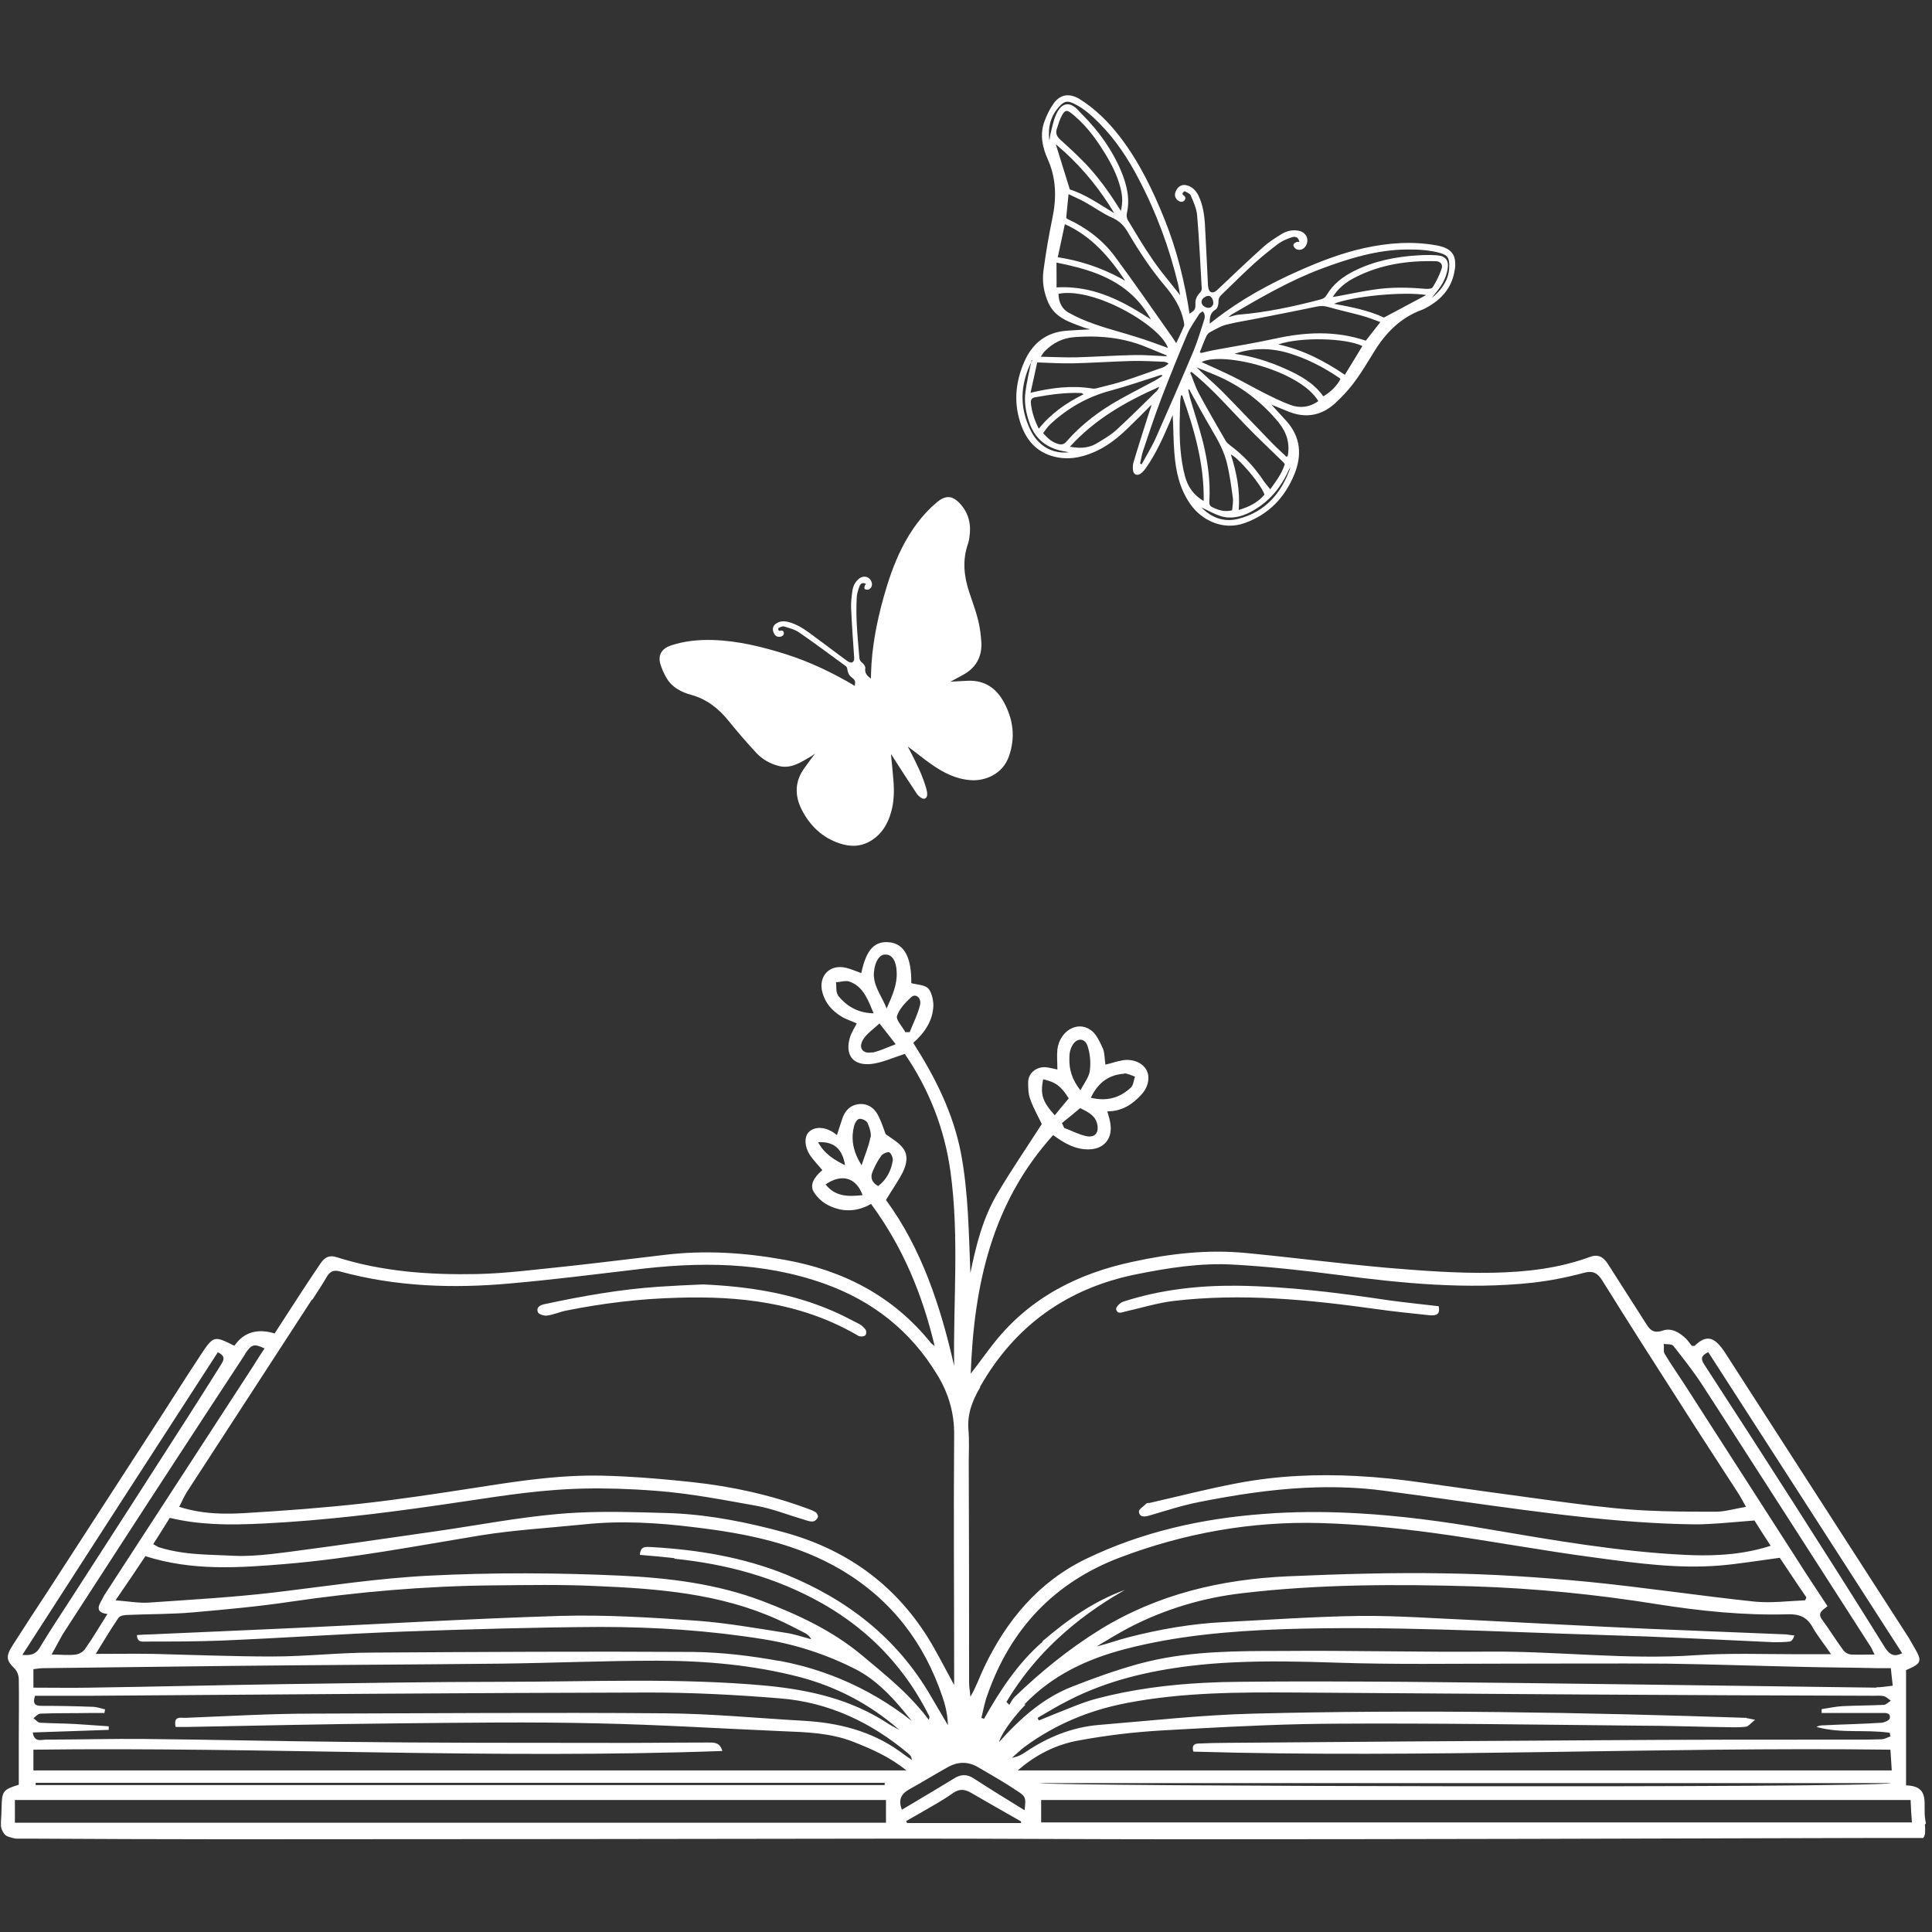 <svg xmlns="http://www.w3.org/2000/svg" xmlns:xlink="http://www.w3.org/1999/xlink" width="512" zoomAndPan="magnify" viewBox="0 0 384 384" height="512" preserveAspectRatio="xMidYMid meet"><rect x="0" y="0" width="384" height="384" fill="#333333" stroke="none"/><defs><clipPath id="a0271db233"><path d="M 0 187 L 383 187 L 383 365.73 L 0 365.73 Z M 0 187 "></path></clipPath><clipPath id="f34872824e"><path d="M 201 18.48 L 290 18.48 L 290 105 L 201 105 Z M 201 18.48 "></path></clipPath></defs><g id="12ebcda215"><path style=" stroke:none;fill-rule:nonzero;fill:#ffffff;fill-opacity:1;" d="M 132.516 134.82 C 131.969 133.902 131.504 132.883 131.219 131.852 C 130.77 130.137 131.586 128.895 133.266 128.32 C 135.996 127.398 138.82 127.121 141.688 127.207 C 146.68 127.359 151.48 128.547 156.199 130.031 C 161.027 131.566 165.555 133.734 169.906 136.328 C 170.027 135.328 169.969 135.168 169.254 134.613 C 168.742 134.227 168.512 133.691 168.422 133.07 C 168.402 132.832 168.297 132.527 168.117 132.406 C 165.027 130.156 161.969 127.855 158.82 125.695 C 157.941 125.09 156.824 124.812 155.805 124.508 C 155.508 124.418 155.094 124.668 154.727 124.812 C 154.664 124.844 154.715 125.148 154.727 125.277 C 154.836 125.328 154.91 125.398 154.93 125.391 C 155.336 125.281 155.742 125.258 155.801 125.832 C 155.844 126.219 155.438 126.547 154.93 126.574 C 154.309 126.605 153.973 126.23 153.762 125.742 C 153.488 125.09 153.598 124.477 154.074 124.082 C 154.816 123.461 155.664 123.391 156.574 123.594 C 158.098 123.961 159.434 124.754 160.703 125.668 C 163.199 127.496 165.672 129.367 168.148 131.199 C 168.426 131.406 168.77 131.641 169.098 131.684 C 169.59 131.723 169.828 131.289 169.77 130.633 C 169.539 127.395 169.312 124.148 169.168 120.914 C 169.113 119.785 169.254 118.609 169.414 117.473 C 169.539 116.527 169.938 115.676 170.719 115.035 C 171.691 114.234 172.988 114.641 173.285 115.859 C 173.434 116.441 173.074 117.105 172.492 117.203 C 172.285 117.23 171.957 117.184 171.859 117.047 C 171.758 116.914 171.816 116.602 171.875 116.41 C 171.895 116.289 172.043 116.211 172.137 116.074 C 171.539 115.73 171.066 115.879 170.809 116.57 C 170.551 117.262 170.316 118.023 170.281 118.758 C 170.207 120.371 170.195 121.98 170.266 123.594 C 170.383 125.961 170.609 128.32 170.797 130.672 C 170.82 131.129 170.984 131.426 171.355 131.715 C 171.68 131.953 172.043 132.477 171.977 132.812 C 171.84 133.793 172.352 134.324 173.094 134.883 C 173.113 134.516 173.117 134.207 173.125 133.871 C 173.262 128.746 174.23 123.734 175.598 118.805 C 176.547 115.398 177.676 112.059 179.262 108.91 C 181.004 105.492 183.191 102.383 186.168 99.863 C 187.934 98.387 189.285 98.434 190.824 100.117 C 192.566 102.02 193.07 104.285 192.676 106.781 C 192.625 107.195 192.547 107.621 192.414 108.027 C 191.25 111.301 191.582 114.52 192.656 117.746 C 193.516 120.312 194.512 122.871 194.852 125.613 C 194.941 126.336 195.027 127.062 195.059 127.785 C 195.168 130.652 193.902 132.77 191.438 134.125 L 188.914 135.484 C 189.934 135.434 191.195 135.363 192.434 135.305 C 195.711 135.195 197.996 136.773 199.52 139.543 C 201.402 142.996 201.855 146.59 200.531 150.332 C 199.277 153.902 195.77 155.27 192.93 155.062 C 189.949 154.852 187.449 153.547 185.094 151.887 C 183.508 150.785 182.035 149.539 180.41 148.371 L 180.895 149.27 C 182.152 151.707 183.379 154.133 184.113 156.773 C 184.223 157.18 184.316 157.605 184.281 158.004 C 184.219 158.703 183.695 158.961 183.109 158.586 C 182.766 158.359 182.418 158.078 182.203 157.723 C 180.656 155.41 179.141 153.055 177.637 150.719 C 177.461 150.457 177.324 150.145 177.086 149.914 C 177.25 151.59 177.43 153.262 177.559 154.926 C 177.746 157.113 177.727 159.277 177.113 161.426 C 176.469 163.703 175.34 165.664 173.293 166.988 C 171.246 168.312 169.078 168.375 166.848 167.621 C 163.375 166.453 160.934 164.07 159.316 160.863 C 157.941 158.102 157.973 155.352 159.805 152.766 C 160.496 151.793 161.215 150.824 161.938 149.855 L 161.891 149.77 L 161.902 149.848 C 161.641 150.023 161.395 150.234 161.098 150.398 C 159.102 151.551 157.172 152.895 154.656 152.211 C 152.965 151.738 151.5 150.906 150.32 149.637 C 148.422 147.598 146.598 145.492 144.848 143.32 C 142.848 140.836 140.484 138.961 137.375 138.105 C 135.402 137.57 133.605 136.633 132.516 134.82 Z M 132.516 134.82 "></path><g clip-rule="nonzero" clip-path="url(#a0271db233)"><path style=" stroke:none;fill-rule:nonzero;fill:#ffffff;fill-opacity:1;" d="M 382.781 362.473 C 382.781 362.152 382.652 361.828 382.652 361.57 C 382.137 358.73 383.812 354.988 378.844 354.859 L 378.844 331.949 C 382.008 330.598 382.137 330.207 380.328 327.176 C 380.008 326.594 379.684 326.078 379.359 325.496 C 375.426 319.367 371.488 313.301 367.551 307.172 C 359.355 294.395 351.098 281.684 342.902 268.906 C 340.773 265.613 339.16 265.227 336.836 267.484 C 336.773 267.551 336.512 267.484 336.254 267.484 C 335.867 267.035 335.547 266.52 335.094 266.066 C 333.805 264.84 332.254 263.871 330.512 264.453 C 328.449 265.164 327.801 264.129 326.965 262.773 C 324.512 258.902 321.996 255.031 319.543 251.16 C 318.703 249.871 317.672 249.223 316.059 249.805 C 309.797 252.129 303.215 252.836 296.633 252.969 C 289.73 253.098 282.762 252.578 275.855 252 C 266.371 251.16 256.949 249.934 247.527 249.031 C 239.977 248.32 232.559 249.16 225.199 250.773 C 214.23 253.098 204.68 257.938 197.582 266.906 C 196.098 268.777 194.68 270.777 192.938 273.035 C 193.582 255.289 197.195 239.027 209.324 225.605 C 211.52 227.219 213.715 228.512 216.488 228.445 C 219.262 228.383 221.008 226.512 220.746 223.734 C 220.684 222.832 220.359 221.93 220.102 220.895 C 223.008 220.895 225.137 219.477 226.879 217.539 C 228.297 215.992 228.621 213.992 227.848 212.637 C 227.008 211.152 225.008 210.379 223.008 210.766 C 221.91 210.957 220.875 211.344 219.715 211.602 C 219.523 210.441 219.586 209.281 219.199 208.379 C 218.555 207.023 217.91 205.473 216.746 204.699 C 214.102 202.828 210.617 204.957 210.164 208.57 C 210.035 209.859 210.164 211.152 210.164 212.57 C 209.195 212.379 208.551 212.184 207.844 212.121 C 206.035 211.992 204.422 213.215 204.355 215.023 C 204.355 216.184 204.355 217.477 204.809 218.574 C 205.453 220.379 206.422 222.059 207.066 223.414 C 204.035 228.121 200.938 232.641 198.164 237.352 C 195.324 242.191 193.969 247.609 192.871 253.031 C 192.547 245.031 192.484 237.094 191 229.219 C 189.449 221.152 185.836 214.055 181.516 207.281 C 183.836 205.215 185.387 202.891 185.516 199.922 C 185.516 198.762 185.191 197.215 184.48 196.438 C 183.773 195.73 182.289 195.73 181.125 195.406 C 181.191 190.375 179.773 187.535 176.676 187.277 C 173.77 187.02 172.156 188.824 171.188 193.406 C 170.223 193.082 169.254 192.633 168.223 192.375 C 164.93 191.535 162.605 193.988 163.445 197.215 C 164.027 199.406 165.383 200.891 167.254 202.055 C 168.223 202.633 169.316 202.957 170.285 203.41 C 169.836 204.312 169.316 205.086 168.996 205.988 C 167.832 209.602 169.445 211.863 173.191 211.473 C 175.383 211.215 177.578 210.184 179.836 209.473 C 184.613 216.441 187.773 224.379 188.934 233.027 C 190.676 245.805 189.449 258.645 189.645 271.488 C 186.934 259.551 183.129 248.062 176.094 238.512 C 177.32 236.449 178.48 234.836 179.383 233.09 C 180.16 231.543 180.609 229.734 179.512 228.254 C 178.676 227.09 177.254 226.316 176.027 225.414 C 175.578 224.188 175.125 222.766 174.414 221.477 C 173.641 220.059 172.223 219.219 170.543 219.477 C 168.996 219.668 167.961 220.766 167.445 222.25 C 167.059 223.348 166.738 224.445 166.348 225.605 C 165.961 225.348 165.77 225.156 165.574 225.027 C 163.641 223.863 161.77 223.93 160.672 225.09 C 159.832 226.059 159.898 227.93 160.992 229.605 C 161.703 230.641 162.605 231.543 163.445 232.574 C 161.77 233.996 160.93 235.48 161.703 236.836 C 162.348 237.93 163.445 238.965 164.605 239.543 C 167.383 240.965 170.352 240.898 173.125 239.285 C 179.449 247.867 183.32 257.227 185.773 267.551 C 185.387 267.227 185.191 267.098 185.062 266.969 C 177.512 257.547 167.512 252.449 155.895 250.387 C 148.023 248.965 140.086 248.449 132.086 249.418 C 125.438 250.191 118.855 251.031 112.211 251.742 C 106.465 252.32 100.66 253.098 94.852 253.227 C 85.43 253.418 76.008 252.773 66.91 249.871 C 65.488 249.418 64.586 249.871 63.812 250.965 C 63.168 251.934 62.523 252.836 61.941 253.742 C 59.488 257.418 57.102 261.16 54.586 265.035 C 51.422 264.066 48.582 264.582 46.582 267.484 C 42.582 265.484 42.453 265.422 39.938 269.227 C 36.516 274.391 33.227 279.684 29.805 284.91 C 22.965 295.492 16.125 306.012 9.285 316.594 C 7.027 320.012 4.77 323.496 2.574 326.918 C 1.09 329.242 1.219 330.016 2.961 331.691 C 3.414 332.207 3.734 333.047 3.734 333.758 C 3.801 337.566 3.734 341.371 3.734 345.113 L 3.734 354.73 C 0.574 355.699 0.379 356.02 0.316 359.246 C 0.316 360.148 0.25 360.988 0.188 362.023 L 0.188 362.859 C 0.188 363.312 0.379 363.699 0.574 364.086 C 0.766 364.41 0.961 364.73 1.348 364.926 C 1.734 365.117 2.121 365.184 2.508 365.312 C 2.703 365.312 2.898 365.441 3.156 365.441 L 5.605 365.441 C 18.578 365.508 31.613 365.57 44.582 365.57 C 90.012 365.57 135.504 365.508 180.934 365.441 C 198.613 365.441 216.297 365.57 233.977 365.57 C 280.051 365.57 326.188 365.441 372.262 365.312 L 382.266 365.312 C 382.395 365.117 382.523 364.859 382.586 364.602 C 382.652 363.957 382.652 363.312 382.586 362.602 Z M 215.844 225.801 C 214.359 225.477 212.941 224.703 211.52 224.188 C 211.391 223.863 211.199 223.543 211.07 223.219 C 212.293 222.25 213.457 221.281 214.684 220.25 C 216.426 221.09 217.781 221.801 218.102 223.543 L 218.102 223.477 C 218.426 225.219 217.586 226.188 215.844 225.801 Z M 224.812 216.121 C 222.621 218.188 220.039 218.961 216.812 218.188 C 216.816 218.172 216.824 218.152 216.836 218.141 C 218.258 215.141 220.438 213.605 223.457 213.41 L 223.457 213.348 C 224.078 213.348 224.82 213.707 225.512 213.965 C 225.535 213.973 225.562 213.984 225.586 213.992 C 225.328 214.699 225.266 215.668 224.812 216.121 Z M 212.551 210.055 C 212.551 209.281 212.746 208.441 213.133 207.797 C 213.973 206.246 215.648 206.246 216.168 207.926 C 216.684 209.473 216.812 211.215 216.617 212.766 C 216.5 213.895 215.746 214.926 215.043 216.16 C 214.941 216.332 214.844 216.516 214.746 216.703 C 213.074 214.598 212.477 212.551 212.547 210.34 C 212.539 210.25 212.547 210.152 212.551 210.055 Z M 207.324 214.57 L 207.324 214.508 C 209.844 215.09 210.875 215.863 212.422 218.316 C 211.52 219.348 210.617 220.508 209.648 221.672 C 207.195 218.961 206.746 217.539 207.324 214.57 Z M 166.543 197.859 L 166.609 197.859 C 166.09 197.277 166.285 196.117 166.156 195.215 C 167.059 195.215 168.027 194.824 168.801 195.086 C 170.363 195.625 171.332 196.684 172.086 197.996 C 172.098 198.02 172.117 198.051 172.137 198.09 C 172.707 199.09 173.152 200.234 173.641 201.406 C 173.469 201.402 173.293 201.395 173.125 201.383 C 170.234 201.188 168.188 199.871 166.543 197.859 Z M 174.559 208.879 C 174.164 209.016 173.777 209.133 173.383 209.215 L 173.383 209.152 C 173.32 209.164 173.262 209.172 173.195 209.184 C 173.043 209.203 172.887 209.223 172.75 209.223 C 172.707 209.223 172.652 209.223 172.609 209.223 C 171.227 209.164 170.691 208.008 171.578 206.578 C 172.285 205.414 173.578 204.578 174.805 203.414 C 174.809 203.426 174.82 203.434 174.828 203.445 C 175.977 204.918 176.875 206.074 178.031 207.543 C 176.805 207.996 175.738 208.488 174.699 208.84 C 174.648 208.859 174.602 208.875 174.559 208.887 Z M 176.223 200.441 C 175.32 198.129 173.875 196.355 173.699 194.141 C 173.68 193.922 173.672 193.711 173.688 193.484 C 173.688 193.375 173.691 193.258 173.707 193.148 L 173.707 193.211 C 173.898 191.082 174.805 189.664 176.027 189.727 C 177.32 189.727 178.16 191.02 178.223 193.211 C 178.352 195.664 177.383 197.859 176.223 200.441 Z M 179.836 205.152 L 179.902 205.086 C 179.32 203.988 178.031 202.699 178.289 201.926 C 178.738 200.504 179.965 199.277 181.125 198.18 C 181.965 197.406 183.191 198.309 182.867 199.73 C 182.418 201.602 181.516 203.344 180.805 205.152 Z M 162.605 227.027 C 165.77 226.832 167.445 228.383 167.961 231.609 C 165.832 230.512 163.898 229.414 162.605 227.027 Z M 171.355 237.551 C 168.555 237.867 166.016 237.84 164.105 235.43 L 164.09 235.414 C 167.254 233.223 170.156 233.996 171.449 237.543 C 171.414 237.551 171.391 237.551 171.355 237.551 Z M 173.062 226.059 L 172.996 226.059 C 172.68 227.844 171.918 229.504 171.273 231.543 C 171.266 231.562 171.262 231.59 171.254 231.609 C 170.125 229.832 169.523 228.109 169.465 226.348 C 169.453 226.066 169.461 225.781 169.48 225.492 C 169.52 224.91 169.613 224.328 169.77 223.734 C 169.898 223.219 170.352 222.445 170.801 222.379 C 171.316 222.316 172.156 222.703 172.414 223.156 C 172.711 223.84 173.004 224.633 173.074 225.375 C 173.086 225.523 173.086 225.672 173.078 225.805 C 173.078 225.891 173.074 225.973 173.062 226.059 Z M 174.543 235.738 C 173.254 235.027 172.93 233.996 173.449 232.832 C 173.898 231.738 174.48 230.641 175.191 229.672 C 175.512 229.285 176.418 228.898 176.738 229.027 C 177.125 229.219 177.512 230.125 177.449 230.641 C 177.125 232.703 176.223 234.445 174.543 235.738 Z M 339.48 268.777 L 339.547 268.777 C 352.453 288.781 365.23 308.656 378.07 328.594 C 376.652 329.305 375.684 329.047 374.715 327.562 C 368.777 318.012 362.711 308.461 356.648 298.977 C 350.711 289.684 344.707 280.391 338.707 271.164 C 337.996 270.066 338.125 269.422 339.48 268.777 Z M 376.199 335.047 C 374.973 335.176 373.941 335.371 372.906 335.371 L 372.973 335.434 C 356.797 335.242 340.625 334.984 324.383 334.789 C 309.281 334.598 294.184 334.402 279.148 334.273 C 268.242 334.211 257.336 334.145 246.43 334.273 C 244.031 334.285 241.629 334.352 239.234 334.48 C 232.035 334.855 224.898 335.785 217.91 337.629 C 215.004 338.402 212.164 339.695 209.324 340.793 C 208.379 341.172 207.488 341.555 206.539 341.934 C 206.52 341.941 206.508 341.945 206.488 341.953 C 206.422 341.824 206.293 341.629 206.23 341.438 C 208.23 340.273 210.23 339.051 212.293 338.016 C 219.91 334.082 228.105 332.145 236.559 331.113 C 239.391 330.77 242.223 330.543 245.051 330.414 C 251.895 330.074 258.73 330.242 265.598 330.465 C 277.082 330.855 288.504 330.66 299.988 330.66 C 310.379 330.66 320.832 330.598 331.223 330.66 C 340.258 330.789 349.289 331.113 358.324 331.305 C 363.23 331.434 368.199 331.434 373.102 331.562 L 375.812 331.562 C 375.941 332.789 376.07 333.758 376.199 335.047 Z M 195.07 341.398 C 195.457 339.863 195.719 338.262 196.293 336.789 C 200.871 323.691 209.648 314.465 222.621 309.559 C 235.395 304.719 248.754 302.332 262.371 302.719 C 269.855 302.914 277.34 303.688 284.695 304.656 C 295.602 306.141 306.441 308.203 317.348 309.625 C 325.414 310.719 333.48 311.816 341.676 311.172 C 345.543 310.852 349.406 310.203 353.723 309.625 L 353.742 309.625 C 355.355 312.012 357.164 314.785 359.035 317.496 L 358.777 318.078 C 355.422 318.207 352.066 318.656 348.773 318.336 C 337.738 317.172 326.707 315.496 315.672 314.398 C 306.184 313.496 296.699 312.852 287.215 312.723 C 276.824 312.527 266.434 312.852 256.047 313.301 C 242.754 313.883 230.039 316.852 218.555 323.949 C 212.422 327.758 206.875 332.273 201.711 337.242 C 201.262 337.695 200.938 338.273 200.613 338.855 C 200.594 338.836 200.57 338.809 200.551 338.789 C 200.375 338.617 200.207 338.449 200.035 338.273 C 202.008 334.973 204.262 331.957 206.766 329.195 C 207.887 327.969 209.055 326.789 210.27 325.66 C 214.191 322 218.598 318.859 223.387 316.129 C 223.453 316.09 223.523 316.051 223.586 316.012 C 217.328 318.27 212.102 322.012 207.195 326.207 L 207.195 326.336 C 202.293 330.598 198.742 336.016 195.582 341.629 C 195.387 341.566 195.258 341.5 195.066 341.438 C 195.066 341.422 195.07 341.41 195.07 341.398 Z M 198.664 345.93 C 199.371 344.062 201.66 341.031 203.84 338.789 L 203.582 338.789 C 209.133 332.984 215.973 329.758 223.652 327.758 C 233.848 325.109 244.238 324.207 254.754 323.82 C 276.18 323.109 297.539 324.336 318.898 324.98 C 330.125 325.305 341.289 325.887 352.516 326.402 C 353.551 326.402 354.645 326.402 355.68 326.273 C 356.055 326.273 356.426 325.789 356.629 325.109 C 356.633 325.09 356.641 325.066 356.648 325.047 C 356.129 325.047 355.613 324.918 355.098 324.852 C 346.062 324.465 337.031 324.145 328.059 323.754 C 316.379 323.238 304.699 322.594 293.02 322.012 C 285.473 321.691 277.855 321.109 270.305 321.176 C 261.273 321.305 252.238 321.949 243.27 322.402 C 236.816 322.723 230.492 323.82 224.234 325.434 C 222.227 325.938 220.285 326.68 218.16 327.195 C 218.102 327.207 218.039 327.227 217.973 327.238 C 220.102 325.949 222.23 324.66 224.426 323.496 C 231.523 319.82 239.074 317.562 246.945 316.656 C 262.242 314.852 277.535 314.852 292.891 315.301 C 305.152 315.691 317.348 316.914 329.414 318.852 C 337.996 320.207 346.711 321.109 355.422 320.852 C 357.551 320.789 359.098 321.367 360.195 323.305 C 361.164 325.047 362.453 326.594 363.938 328.789 L 357.355 328.789 C 350.582 328.789 343.805 328.531 337.031 328.984 C 323.219 329.949 309.539 328.145 295.797 328.273 C 282.18 328.402 268.5 328.016 254.883 328.145 C 246.023 328.145 237.113 328.145 228.441 330.176 C 227.93 330.293 227.426 330.414 226.922 330.551 C 226.625 330.629 226.336 330.707 226.039 330.789 C 221.652 332.016 217.328 333.562 213.07 335.242 C 207.324 337.5 202.809 341.5 198.551 346.277 C 198.582 346.168 198.621 346.051 198.664 345.93 Z M 214.617 345.891 C 219.91 344.922 225.266 344.277 230.684 343.953 C 240.012 343.426 249.336 342.902 258.691 342.688 C 260.84 342.645 262.988 342.609 265.145 342.598 C 285.148 342.469 305.219 342.793 325.223 342.984 C 331.676 342.984 338.125 343.242 344.578 343.309 C 344.984 343.309 345.398 343.309 345.801 343.297 C 346.246 343.277 346.676 343.242 347.098 343.18 C 347.613 343.051 348 342.469 348.84 341.824 C 347.805 341.629 347.418 341.5 347.098 341.5 L 347.16 341.438 C 314.508 340.34 281.793 339.758 249.141 340.598 C 238.816 340.855 228.555 342.016 218.297 342.855 C 213.07 343.309 208.293 345.242 203.969 348.148 C 203.156 348.711 202.344 349.156 201.227 349.355 C 201.195 349.359 201.164 349.367 201.133 349.375 C 201.969 348.664 202.742 347.891 203.582 347.246 C 209.715 342.727 216.555 339.887 224.039 338.469 C 235.137 336.34 246.301 336.34 257.531 336.402 C 276.309 336.531 295.148 336.66 313.93 336.789 C 333.418 336.918 352.969 336.984 372.457 337.047 C 373.102 337.047 373.746 336.984 374.391 337.113 C 374.91 337.242 375.359 337.695 375.812 338.016 C 375.801 338.031 375.781 338.035 375.766 338.051 C 375.328 338.371 374.832 338.855 374.391 338.855 C 371.684 338.984 368.906 338.984 366.195 339.113 C 364.844 339.18 363.488 339.5 362.066 339.695 L 362.066 340.469 L 373.941 340.469 C 374.637 340.469 375.594 340.367 375.633 341.184 C 375.637 341.219 375.637 341.242 375.637 341.277 C 375.637 341.348 375.633 341.418 375.617 341.5 C 375.617 341.887 374.586 342.34 374.004 342.406 C 370.133 342.664 366.262 342.727 362.391 342.922 C 361.938 342.922 361.488 342.984 361.035 343.242 C 361.059 343.25 361.086 343.258 361.113 343.262 C 365.863 344.586 370.805 343.703 375.617 344.406 C 375.617 344.664 375.684 344.922 375.746 345.113 C 375.746 345.113 375.734 345.121 375.727 345.121 C 375.152 345.316 374.645 345.633 374.07 345.695 C 372.328 345.762 370.52 345.762 368.777 345.762 C 351.484 345.762 334.125 345.762 316.766 345.891 C 292.375 346.02 268.047 346.211 243.656 346.406 C 241.848 346.406 240.105 346.469 238.363 346.535 C 237.59 346.535 237.062 346.742 237.082 347.488 C 237.082 347.523 237.082 347.562 237.082 347.598 C 237.094 347.754 237.133 347.941 237.195 348.148 C 283.27 349.504 329.41 347.18 375.742 347.762 L 375.742 347.824 C 375.812 349.219 375.934 350.434 376 351.891 L 202.285 351.891 C 205.965 348.664 210.094 346.664 214.609 345.891 Z M 332.578 267.484 C 334.512 269.938 336.449 272.391 338.191 275.035 C 344.32 284.457 350.387 294.008 356.52 303.492 C 361.617 311.43 366.715 319.367 371.812 327.305 C 372.07 327.691 372.199 328.145 372.586 328.852 L 372.52 328.852 C 370.805 328.852 369.402 328.918 368.004 328.852 C 367.422 328.852 366.715 328.465 366.391 328.016 C 364.906 326.016 363.617 323.883 362.133 321.883 C 361.098 320.465 362.453 319.949 363.23 319.238 C 361.035 315.883 358.906 312.723 356.84 309.43 C 349.484 298.008 342.129 286.523 334.77 275.102 C 333.48 273.102 332.062 271.102 330.836 269.035 C 330.578 268.523 330.77 267.816 330.707 267.176 L 330.707 267.164 L 330.641 267.098 C 331.285 267.227 332.254 267.098 332.578 267.484 Z M 194.809 275.617 C 201.711 263.484 212.102 256.062 225.781 253.289 C 232.168 252 238.688 250.965 245.203 251.355 C 252.172 251.742 259.145 252.516 266.113 253.418 C 278.824 255.098 291.602 256.324 304.441 254.969 C 307.863 254.582 311.281 253.934 314.637 253.031 C 316.637 252.449 317.543 253.031 318.512 254.582 C 323.609 262.773 328.836 270.969 334.062 279.102 C 337.738 284.91 341.48 290.586 345.227 296.395 C 345.805 297.234 346.258 298.137 347.031 299.492 C 347.012 299.5 346.988 299.5 346.969 299.504 C 346.949 299.504 346.93 299.512 346.91 299.52 C 344.762 299.879 343.059 300.402 341.371 300.453 C 341.258 300.461 341.148 300.461 341.031 300.461 C 336.254 300.461 331.473 300.461 326.699 300.203 C 326.008 300.164 325.324 300.125 324.641 300.074 C 319.285 299.688 313.93 298.977 308.574 298.266 C 300.055 297.105 291.473 295.945 282.953 294.719 C 278.488 294.07 274.023 293.594 269.559 293.367 C 265.691 293.168 261.828 293.145 257.961 293.355 C 253.859 293.574 249.754 294.059 245.656 294.848 C 239.914 295.945 234.168 297.426 228.492 298.719 L 228.426 298.719 C 228.383 298.719 228.336 298.719 228.293 298.727 C 228.086 298.73 227.879 298.77 227.781 298.91 C 227.266 299.43 226.297 300.008 226.363 300.461 C 226.445 301.176 226.863 301.402 227.387 301.41 L 227.414 301.41 C 227.734 301.41 228.09 301.332 228.426 301.234 C 231.719 300.266 235.074 299.172 238.43 298.523 C 245.387 297.145 252.367 296.066 259.383 295.711 C 262.305 295.57 265.227 295.543 268.164 295.68 C 270.402 295.777 272.641 295.969 274.887 296.266 C 284.309 297.492 293.664 298.91 303.086 300.137 C 311.555 301.246 320.027 302.215 328.523 302.688 C 331.332 302.848 334.145 302.945 336.965 302.977 C 337.883 302.977 338.805 302.953 339.734 302.898 C 342.52 302.766 345.406 302.449 348.645 302.211 C 348.664 302.211 348.691 302.203 348.711 302.203 C 349.484 303.43 350.645 305.301 351.938 307.234 C 348.516 308.34 345.16 308.855 341.836 309.043 C 339.516 309.18 337.211 309.152 334.898 309.043 C 321.734 308.398 308.766 306.141 295.859 303.945 C 287.227 302.441 278.559 301.266 269.867 300.781 C 264.465 300.473 259.051 300.434 253.617 300.738 C 252.773 300.789 251.93 300.848 251.078 300.914 C 238.879 301.816 227.008 304.461 215.906 309.816 C 206.422 314.398 200.035 322.078 195.582 331.434 C 194.68 333.305 194.031 335.305 192.871 337.242 C 192.871 337.211 192.863 337.18 192.863 337.145 C 192.793 336.211 192.613 335.273 192.613 334.34 C 192.613 319.754 192.613 305.105 192.547 290.523 C 192.547 288.457 192.676 286.328 192.484 284.199 C 192.227 281.039 193.258 278.391 194.809 275.746 Z M 61.941 258.387 L 62.059 258.309 L 62.133 258.258 C 63.102 256.773 64.07 255.289 64.973 253.742 C 65.09 253.543 65.219 253.367 65.348 253.219 C 65.367 253.188 65.398 253.16 65.426 253.133 C 65.98 252.559 66.652 252.457 67.555 252.707 C 78.652 255.742 90.012 256.129 101.367 255.098 C 109.562 254.387 117.695 253.355 125.891 252.387 C 138.73 250.773 151.441 250.707 163.898 255.16 C 173.449 258.582 180.996 264.52 186.227 273.164 C 188.484 276.777 189.711 280.844 189.645 285.297 C 189.516 301.172 189.645 317.109 189.645 332.984 L 189.645 334.918 C 189.598 334.836 189.555 334.758 189.516 334.68 C 187.637 331.227 186.121 328.207 184.352 325.367 C 177.641 314.723 168.094 307.945 155.961 304.59 C 148.645 302.598 141.262 301.105 133.723 300.77 C 133.238 300.746 132.762 300.73 132.277 300.719 C 126.457 300.559 120.645 300.355 114.824 300.648 C 113.527 300.707 112.223 300.797 110.918 300.914 C 102.852 301.621 94.852 303.172 86.785 304.332 C 76.977 305.75 67.168 307.172 57.359 308.461 C 55.055 308.758 52.695 309.055 50.352 309.184 C 49.172 309.254 48.004 309.281 46.84 309.238 C 44.93 309.141 43 309.094 41.07 308.996 C 37.84 308.836 34.605 308.508 31.484 307.496 C 31.227 307.363 30.969 307.172 30.449 306.914 C 31.613 305.105 32.711 303.363 33.742 301.688 C 33.762 301.691 33.781 301.691 33.801 301.699 C 36.664 302.383 39.496 302.738 42.324 302.887 C 45.828 303.082 49.312 302.965 52.844 302.785 C 64.199 302.203 75.492 300.848 86.719 299.234 C 94.594 298.137 102.465 296.719 110.402 296.137 C 111.113 296.078 111.82 296.035 112.531 296 C 117.062 295.75 121.645 295.801 126.188 296.039 C 127.684 296.117 129.18 296.215 130.664 296.332 C 137.312 296.848 143.895 298.137 150.41 299.301 C 153.574 299.879 156.605 301.105 159.703 302.008 C 160.289 302.184 160.824 302.414 161.398 302.41 C 161.457 302.41 161.516 302.402 161.574 302.395 C 161.961 302.395 162.414 301.945 162.543 301.559 C 162.672 301.363 162.414 300.781 162.156 300.59 C 161.641 300.266 160.992 300.008 160.414 299.816 C 153.055 297.105 145.441 295.426 137.633 294.59 C 133.129 294.105 128.594 293.691 124.078 293.465 C 122.594 293.387 121.109 293.328 119.629 293.297 C 117.598 293.254 115.57 293.293 113.547 293.395 C 107.188 293.723 100.871 294.703 94.594 295.684 C 87.043 296.848 79.492 298.008 71.879 298.848 C 64.266 299.688 56.648 300.266 48.969 300.719 C 48.656 300.738 48.332 300.758 48.016 300.77 C 46.504 300.848 44.988 300.879 43.453 300.816 C 40.898 300.711 38.297 300.352 35.613 299.492 C 36.195 298.395 36.582 297.426 37.16 296.523 Z M 188.414 342.914 C 187.258 340.914 186.094 338.984 184.934 336.984 C 178.223 325.496 168.352 317.883 156.152 312.914 C 147.637 309.496 138.668 308.012 129.504 307.496 C 128.535 307.496 127.309 307.105 127.18 309.043 C 129.504 309.238 131.754 309.43 134.016 309.688 L 134.047 309.758 L 134.078 309.816 C 144.34 310.852 154.148 313.496 163.246 318.594 C 166.801 320.602 170.035 322.91 172.938 325.523 C 174.125 326.59 175.254 327.711 176.332 328.887 C 179.656 332.492 182.449 336.586 184.734 341.18 C 184.734 341.309 184.734 341.438 184.605 341.824 C 184.586 341.797 184.566 341.773 184.547 341.746 C 183.844 340.805 183.109 339.906 182.332 339.051 C 181.074 337.629 179.738 336.293 178.352 335.023 C 176.102 332.949 173.73 331.016 171.375 329.047 C 165.441 324.078 158.598 320.918 151.5 318.207 C 142.469 314.785 132.98 313.625 123.367 313.172 C 110.719 312.594 98.07 312.527 85.359 313.172 C 74.969 313.688 64.711 315.301 54.383 316.527 C 46.125 317.496 37.863 317.949 29.605 318.527 C 27.594 318.656 25.57 318.289 23.133 318.09 C 23.074 318.082 23.016 318.082 22.957 318.078 C 25.07 315.004 26.992 312.184 28.852 309.371 C 28.863 309.348 28.883 309.328 28.895 309.301 C 38.188 312.27 47.48 311.625 56.773 310.852 C 69.809 309.754 82.582 307.301 95.488 305.172 C 102.328 304.074 109.234 303.688 116.141 302.977 C 123.496 302.203 130.852 302.656 138.078 303.559 C 148.34 304.785 158.469 306.785 167.504 312.203 C 177.25 318.078 183.703 326.531 187.316 337.242 C 187.891 338.844 188.258 340.496 188.375 342.242 C 188.395 342.461 188.406 342.695 188.414 342.922 L 188.406 342.922 Z M 181.258 349.824 C 180.418 349.246 179.578 348.664 178.805 348.082 C 173.125 344.02 166.609 342.406 159.703 342.016 C 150.539 341.5 141.375 340.598 132.148 340.535 C 108.789 340.34 85.363 340.535 61.941 340.598 C 53.551 340.598 45.164 341.113 36.773 341.438 C 35.973 341.438 34.91 341.172 34.82 342.312 C 34.812 342.398 34.812 342.488 34.82 342.586 C 34.82 342.773 34.852 342.992 34.902 343.242 L 37.418 343.242 C 51.23 342.984 64.973 342.664 78.781 342.535 C 92.141 342.406 105.562 342.211 118.922 342.535 C 131.051 342.793 143.25 343.566 155.379 344.082 C 160.219 344.277 165.059 344.406 169.641 346.211 C 173.164 347.617 176.68 349.09 180.074 351.824 C 180.102 351.844 180.133 351.871 180.16 351.891 L 6.641 351.891 L 6.641 347.762 C 52.262 347.18 97.82 349.695 143.57 348.02 C 143.562 348 143.559 347.973 143.551 347.953 C 143.023 346.211 141.816 346.34 140.602 346.34 C 133.117 346.34 125.566 346.469 118.082 346.406 C 101.625 346.406 85.172 346.406 68.652 346.211 C 55.359 346.082 42 345.762 28.707 345.633 C 22.191 345.566 15.672 345.762 9.156 345.762 C 8.254 345.762 6.832 346.406 6.512 344.34 L 6.523 344.34 C 11.613 344.148 16.648 344.02 21.609 343.824 L 21.609 343.113 C 19.418 342.984 17.223 342.793 15.027 342.664 C 12.707 342.535 10.383 342.535 7.996 342.406 C 7.543 342.406 7.09 341.824 6.641 341.5 C 6.652 341.488 6.672 341.48 6.684 341.469 C 7.125 341.141 7.562 340.598 8.059 340.598 C 11.352 340.469 14.641 340.535 17.996 340.469 L 20.77 340.469 C 20.77 340.211 20.836 340.016 20.898 339.758 C 20.898 339.758 20.895 339.758 20.887 339.754 C 20.055 339.559 19.215 339.242 18.383 339.242 C 15.027 339.113 11.609 339.051 8.254 339.051 C 7.328 339.051 6.801 338.848 6.77 338.141 C 6.77 338.105 6.77 338.074 6.762 338.043 C 6.77 337.777 6.832 337.457 6.961 337.047 L 18.383 337.047 C 55.23 336.789 92.141 336.469 128.988 336.402 C 137.699 336.402 146.41 336.855 155.059 337.566 C 164.734 338.34 173.191 342.34 180.609 348.598 C 180.922 348.844 181.172 349.211 181.242 349.754 C 181.25 349.773 181.254 349.801 181.254 349.824 Z M 175.836 354.344 L 175.836 354.793 L 7.09 354.793 L 7.09 354.344 Z M 8.574 331.562 C 21.031 331.434 33.418 331.242 45.875 331.113 C 63.812 330.918 81.688 330.855 99.625 330.66 C 109.949 330.531 120.277 330.078 130.602 330.078 C 140.152 330.078 149.637 330.918 158.863 333.305 C 166.137 335.215 172.777 338.641 178.531 343.648 C 178.605 343.703 178.668 343.766 178.738 343.824 C 178.031 343.438 177.254 343.051 176.547 342.598 C 169.188 337.758 160.992 335.887 152.348 335.047 C 134.859 333.434 117.371 334.273 99.82 334.273 C 85.559 334.273 71.234 334.531 56.973 334.727 C 43.938 334.918 30.902 335.242 17.867 335.434 C 14.188 335.5 10.512 335.434 6.641 335.434 L 6.641 331.758 C 7.348 331.691 7.996 331.562 8.574 331.562 Z M 167.059 333.707 C 166.555 333.492 166.047 333.293 165.535 333.098 C 164.977 332.887 164.402 332.68 163.832 332.48 C 160.918 331.453 157.902 330.652 154.797 330.078 L 154.992 330.145 C 149.312 329.113 143.508 328.402 137.699 328.336 C 116.469 328.207 95.238 328.336 74.008 328.465 C 67.426 328.465 60.781 329.242 54.199 329.242 C 46.324 329.242 38.387 328.918 30.516 328.723 C 26.836 328.66 23.094 328.723 19.027 328.723 C 20.641 326.145 21.996 323.82 23.547 321.562 C 23.867 321.109 24.773 320.98 25.418 320.98 C 29.742 320.789 34.129 320.852 38.453 320.465 C 44.969 319.883 51.422 319.305 57.875 318.336 C 71.168 316.398 84.461 315.238 97.883 315.109 C 104.723 315.043 111.629 314.914 118.469 315.238 C 130.793 315.754 143.117 316.723 154.539 321.883 C 156.281 322.66 158.023 323.562 159.77 324.465 C 160.348 324.723 160.863 325.109 161.25 325.82 C 159.574 325.367 157.895 324.789 156.152 324.531 C 150.348 323.625 144.539 322.594 138.668 322.141 C 129.566 321.496 120.406 320.918 111.305 321.176 C 92.465 321.754 73.621 322.918 54.715 323.754 C 46.453 324.145 38.195 324.465 29.871 324.852 C 29.031 324.852 28.129 324.918 27.223 324.98 C 27.223 326.531 28.387 326.273 29.094 326.273 C 34.062 326.273 39.098 326.273 44.066 326.078 C 56.262 325.562 68.395 324.723 80.59 324.273 C 93.496 323.82 106.402 323.434 119.309 323.367 C 130.215 323.367 141.055 324.078 151.832 325.82 C 158.219 326.852 164.348 328.855 170.156 331.82 C 173.879 333.766 176.75 336.68 179.391 339.816 C 179.941 340.469 180.48 341.141 181.016 341.805 C 181.074 341.875 181.133 341.945 181.191 342.016 C 176.797 338.57 172.078 335.797 167.059 333.707 Z M 48.711 269.164 L 48.711 269.098 C 50.004 267.164 50.453 267.035 52.586 268.004 C 51.809 269.164 51.102 270.262 50.391 271.422 C 40.582 286.457 30.836 301.559 21.031 316.594 C 20.707 317.043 20.449 317.562 20.191 318.078 C 19.418 319.367 19.094 320.527 21.352 320.789 C 19.805 323.238 18.449 325.562 16.898 327.758 C 16.512 328.336 15.672 328.789 15.027 328.852 C 13.609 329.047 12.125 328.852 10.254 328.852 C 11.094 327.371 11.738 326.078 12.445 324.852 C 20.191 312.914 27.934 300.914 35.742 288.973 C 40.066 282.328 44.391 275.746 48.711 269.164 Z M 43.293 268.777 C 45.098 269.617 44.324 270.582 43.809 271.422 C 41.68 274.844 39.484 278.262 37.355 281.617 C 29.676 293.621 21.934 305.621 14.188 317.625 C 12.125 320.852 9.93 324.078 7.93 327.434 C 7.09 328.918 5.93 329.047 4.445 328.918 C 17.414 308.785 30.32 288.781 43.293 268.777 Z M 176.094 362.281 L 2.961 362.281 L 2.961 357.762 L 176.094 357.762 Z M 202.938 362.344 L 180.223 362.344 L 180.289 362.281 C 180.223 362.152 180.16 362.086 180.094 361.957 C 180.996 361.441 181.902 360.926 182.805 360.41 C 185 359.117 187.32 357.891 189.387 356.406 C 190.742 355.441 191.84 355.633 193.129 356.406 C 196.355 358.277 199.648 360.148 202.938 362.023 Z M 203.648 359.762 L 203.582 359.762 C 200.227 357.699 196.871 355.633 193.582 353.504 C 192.227 352.602 191 352.602 189.582 353.504 C 186.223 355.57 182.805 357.57 179.254 359.699 C 178.547 357.828 178.996 356.602 180.738 355.633 C 183.32 354.215 185.902 352.602 188.484 351.18 C 190.355 350.148 192.355 350.082 194.289 351.18 C 196.938 352.73 199.582 354.215 202.164 355.957 C 202.859 356.402 203.281 356.719 203.512 357.07 C 203.543 357.109 203.562 357.148 203.582 357.188 C 203.879 357.73 203.797 358.395 203.648 359.762 Z M 375.875 354.406 C 372.199 355.441 208.293 355.051 206.551 354.406 Z M 206.938 362.215 L 206.938 357.762 L 379.75 357.762 C 379.812 359.375 379.879 360.668 380.008 362.215 Z M 206.938 362.215 "></path></g><g clip-rule="nonzero" clip-path="url(#f34872824e)"><path style=" stroke:none;fill-rule:nonzero;fill:#ffffff;fill-opacity:1;" d="M 264.855 59.012 C 264.855 59.012 264.848 59.023 264.84 59.031 C 264.855 59.031 264.867 59.031 264.879 59.023 C 264.879 59.023 264.887 59.012 264.891 59.004 C 264.879 59.004 264.867 59.004 264.848 59.004 Z M 234.57 58.664 C 234.57 58.664 234.551 58.637 234.539 58.625 C 234.539 58.637 234.539 58.645 234.539 58.648 C 234.551 58.664 234.562 58.684 234.57 58.695 C 234.57 58.684 234.57 58.676 234.562 58.664 Z M 289.16 53.59 C 289.57 50.707 288.523 49.34 285.625 48.789 C 280.727 47.891 275.887 48.262 271.094 49.32 C 266.699 50.305 262.492 51.906 258.363 53.73 C 252.379 56.383 246.648 59.5 241.48 63.527 C 241.141 63.793 240.836 64.039 240.457 64.316 C 240.402 63.121 240.52 62.191 241.598 61.527 C 241.984 61.316 242.203 60.535 242.18 60.023 C 242.16 59.41 242.328 59.012 242.754 58.617 C 244.922 56.52 247.07 54.379 249.309 52.344 C 250.844 50.965 252.445 49.672 254.09 48.434 C 254.859 47.875 255.789 47.484 256.684 47.184 C 257.582 46.879 258.109 47.227 258.258 48.094 C 258.051 48.105 257.852 48.027 257.715 48.105 C 257.473 48.207 257.129 48.402 257.07 48.613 C 257.02 48.828 257.238 49.191 257.434 49.371 C 258 49.867 258.941 49.688 259.402 49.066 C 260.363 47.781 259.711 46.176 258.129 45.867 C 256.859 45.613 255.695 45.91 254.656 46.562 C 253.406 47.324 252.137 48.145 251.062 49.117 C 247.984 51.887 244.98 54.746 241.965 57.605 C 241.359 58.191 240.738 58.309 240.379 57.793 C 240.16 57.43 240.102 56.906 240.082 56.461 C 239.879 52.527 239.719 48.57 239.492 44.621 C 239.371 42.625 239.066 40.66 238.195 38.859 C 237.656 37.801 236.898 37.02 235.688 36.793 C 234.91 36.645 234.215 37.031 233.789 37.824 C 233.473 38.434 233.383 39.066 233.91 39.652 C 234.352 40.137 235.004 40.266 235.352 39.902 C 235.867 39.375 235.52 39 235.078 38.684 C 235.055 38.672 235.066 38.547 235.027 38.395 C 235.145 38.27 235.402 37.973 235.484 38.012 C 235.926 38.258 236.508 38.465 236.66 38.824 C 237.191 40.078 237.816 41.414 237.934 42.77 C 238.359 47.633 238.57 52.52 238.855 57.398 C 238.875 57.676 238.668 58.023 238.441 58.238 C 237.898 58.816 237.562 59.488 237.598 60.301 C 237.629 61.457 237.52 61.645 236.43 62.34 C 235.453 55.938 233.91 49.711 231.512 43.703 C 229.148 37.844 226.422 32.133 222.516 27.09 C 220.277 24.199 217.707 21.637 214.578 19.688 C 212.648 18.5 210.758 18.691 209.438 20.531 C 208.641 21.648 208.016 22.938 207.559 24.223 C 206.648 26.773 207.191 29.301 208.262 31.684 C 209.938 35.453 210.012 39.305 209.184 43.293 C 208.461 46.781 207.859 50.293 207.391 53.824 C 207.102 56.016 207.469 58.145 208.371 60.191 C 209.746 63.23 212.629 64.043 215.391 65.078 C 215.793 65.238 216.203 65.309 216.586 65.43 L 216.648 65.355 L 216.605 65.469 C 215.062 65.547 213.527 65.617 212.004 65.734 C 207.965 66.023 205.223 68.227 203.617 71.828 C 201.762 76.035 201.395 80.371 203.059 84.738 C 204.125 87.551 205.953 89.645 208.918 90.586 C 211.887 91.527 214.734 91.051 217.508 89.836 C 220.121 88.695 222.27 86.957 224.285 84.996 C 225.828 83.52 227.324 81.984 228.852 80.461 C 228.812 80.879 228.621 81.273 228.496 81.652 C 227.422 85.035 226.324 88.441 225.305 91.852 C 225.137 92.348 225.137 92.922 225.188 93.445 C 225.297 94.328 225.977 94.637 226.715 94.133 C 227.145 93.836 227.484 93.406 227.793 92.965 C 229.801 90.102 231.207 86.918 232.59 83.695 L 233.078 82.488 C 233.246 85.035 233.207 87.5 233.41 89.965 C 233.688 93.633 234.43 97.152 236.637 100.27 C 238.738 103.246 242.941 105.594 247.477 103.93 C 252.246 102.195 255.426 98.832 257.305 94.168 C 258.801 90.422 258.504 86.883 255.734 83.738 C 254.672 82.562 253.582 81.383 252.703 80.422 L 256.09 81.809 C 259.434 83.145 262.543 82.676 265.281 80.234 C 265.969 79.609 266.617 78.938 267.262 78.262 C 269.68 75.699 271.402 72.645 273.234 69.711 C 275.547 66.023 278.457 63.094 282.625 61.578 C 283.141 61.387 283.617 61.113 284.07 60.832 C 286.852 59.184 288.684 56.848 289.141 53.586 Z M 208.77 26.688 C 208.676 27.09 208.695 27.527 208.57 27.914 C 208.57 27.887 208.566 27.863 208.559 27.832 C 208.242 25.242 208.836 22.934 210.68 21.027 C 211.449 20.211 212.031 20.047 212.934 20.371 C 213.07 20.414 213.211 20.473 213.359 20.551 L 213.387 20.562 C 215.379 21.512 216.992 22.977 218.516 24.508 C 221.742 27.773 224.227 31.535 226.324 35.582 C 229.852 42.285 232.441 49.312 234.195 56.668 C 234.324 57.312 234.422 57.977 234.562 58.668 C 234.578 58.684 234.59 58.699 234.598 58.715 L 234.57 58.699 C 234.57 58.699 234.57 58.684 234.562 58.668 C 234.551 58.656 234.543 58.645 234.531 58.629 C 233.395 57.18 232.254 55.805 231.156 54.402 C 231.039 54.262 230.93 54.121 230.82 53.973 C 230.266 53.254 229.73 52.531 229.219 51.789 C 227.406 49.172 225.781 46.426 224.141 43.711 C 223.949 43.363 223.879 42.801 223.973 42.402 C 224.641 39.457 223.949 36.723 222.84 34.023 C 221.059 29.777 218.426 26.121 215.203 22.855 C 214.945 22.586 214.648 22.324 214.406 22.023 C 213.953 21.508 213.508 21.156 213.09 20.953 C 211.758 20.301 210.637 21.105 209.934 22.707 C 209.359 23.945 209.121 25.359 208.77 26.688 Z M 210.055 25.605 C 210.363 24.688 210.609 23.754 211.086 22.906 C 211.113 22.855 211.141 22.809 211.164 22.77 C 211.645 21.973 212.004 21.867 212.664 22.305 C 212.793 22.391 212.926 22.492 213.082 22.621 C 213.211 22.734 213.34 22.836 213.477 22.945 C 214.895 24.145 216.121 25.496 217.223 26.945 C 217.633 27.477 218.02 28.023 218.391 28.578 C 218.836 29.25 219.277 29.922 219.695 30.605 C 220.949 32.656 222.02 34.793 222.656 37.16 C 223.141 38.992 223.168 40.238 222.785 41.918 C 222.793 41.93 222.801 41.938 222.805 41.957 L 222.781 41.941 C 222.781 41.941 222.781 41.93 222.785 41.918 C 220.93 38.969 219.039 36.211 216.824 33.703 C 216.508 33.34 216.188 32.984 215.855 32.637 C 214.258 30.98 212.535 29.367 210.816 27.832 C 210.082 27.16 209.746 26.52 210.051 25.605 Z M 209.844 28.668 C 210.43 29.16 211.004 29.664 211.566 30.172 C 215.48 33.754 218.754 37.824 221.469 42.375 C 218.508 40.594 215.703 38.605 212.637 37.656 C 211.676 34.516 210.758 31.594 209.844 28.668 Z M 211.922 43.258 C 212.051 41.801 212.211 40.328 212.387 38.586 C 213.555 39.168 214.676 39.625 215.742 40.227 C 217.516 41.219 219.168 42.434 220.98 43.238 C 222.434 43.867 223.367 44.781 224.137 46.105 C 226.387 49.945 228.809 53.617 231.688 57.004 C 233.352 58.992 234.73 61.199 235.266 63.832 C 235.312 64.043 235.371 64.277 235.375 64.496 C 235.375 64.613 235.371 64.727 235.324 64.832 C 234.879 65.922 234.355 66.949 233.781 68.195 C 233.453 67.691 233.203 67.316 232.949 66.949 C 229.195 61.625 225.492 56.254 221.625 51.023 C 219.207 47.75 215.984 45.297 212.27 43.574 C 212.184 43.543 212.09 43.434 211.934 43.336 L 211.934 43.266 Z M 206.867 70.883 C 207.203 70.387 207.41 70.047 207.695 69.762 C 209.289 68.168 211.191 67.199 213.441 67.02 C 215.062 66.891 216.664 66.852 218.242 66.922 C 218.617 66.934 218.992 66.961 219.359 66.992 C 219.375 66.992 219.387 67 219.395 66.992 C 222.324 67.227 225.195 67.863 227.996 69.047 L 231.898 70.645 C 231.898 70.715 231.891 70.742 231.867 70.801 L 231.891 70.812 C 229.781 70.723 227.684 70.535 225.555 70.566 C 221.703 70.641 217.871 70.91 214.035 71.02 C 211.734 71.086 209.41 70.938 206.848 70.898 C 206.848 70.898 206.848 70.891 206.855 70.883 Z M 211.656 44.562 C 216.984 46.945 220.535 51.145 223.652 55.805 C 223.285 55.59 222.91 55.391 222.535 55.191 C 222.535 55.191 222.523 55.191 222.516 55.18 C 218.715 53.164 214.656 51.805 210.242 51.125 C 210.699 48.93 211.16 46.84 211.648 44.562 Z M 210.004 56.527 C 210.004 55.121 210.004 53.727 209.984 52.191 C 215.734 53.332 221.09 54.898 225.168 58.785 C 225.375 58.984 225.574 59.184 225.773 59.391 C 225.977 59.605 226.168 59.824 226.363 60.043 C 226.555 60.27 226.742 60.496 226.93 60.734 C 227.117 60.973 227.297 61.211 227.477 61.465 C 227.832 61.965 228.18 62.496 228.504 63.059 C 228.59 63.191 228.664 63.34 228.75 63.484 C 223.852 60.281 218.922 57.629 213.152 57.16 C 212.133 57.074 211.082 57.055 209.996 57.121 C 209.996 56.922 209.996 56.715 209.996 56.512 Z M 212.461 62.191 C 211.07 61.418 210.391 60.035 210.391 58.398 C 215.742 57.328 224.633 61.516 229.266 65.543 C 229.383 65.637 229.484 65.734 229.594 65.832 C 229.938 66.141 230.246 66.445 230.531 66.746 C 230.574 66.801 230.621 66.852 230.672 66.895 C 231.402 67.703 231.91 68.473 232.145 69.16 C 230.074 68.414 228.066 67.656 226.039 67.031 C 225.375 66.82 224.711 66.617 224.039 66.418 C 222.684 66.012 221.32 65.633 219.973 65.219 C 219.637 65.117 219.297 65.004 218.969 64.902 C 218.633 64.793 218.297 64.684 217.961 64.566 C 217.785 64.508 217.617 64.449 217.445 64.387 C 217.426 64.387 217.398 64.375 217.379 64.359 C 215.695 63.766 214.031 63.062 212.469 62.18 Z M 213.055 72.219 C 216.945 72.137 220.875 71.863 224.781 71.75 C 226.949 71.699 229.145 71.82 231.293 71.898 C 231.59 71.918 231.887 72.008 232.277 72.266 C 231.898 72.543 231.562 72.879 231.125 73.031 C 231.125 73.031 231.125 73.031 231.117 73.031 C 228.613 73.918 226.098 74.832 223.547 75.664 C 221.812 76.227 220.031 76.641 218.27 77.094 C 218.238 77.105 218.207 77.113 218.172 77.117 C 217.961 77.188 217.734 77.234 217.516 77.242 C 217.504 77.242 217.488 77.242 217.477 77.242 C 217.367 77.242 217.258 77.242 217.141 77.227 C 213.023 76.551 209.031 77.059 204.789 78.078 L 204.828 78.059 C 205.281 75.969 205.719 74.016 206.152 72.051 C 206.152 72.051 206.152 72.039 206.152 72.031 C 208.566 72.117 210.816 72.266 213.055 72.207 Z M 215.371 78.363 C 211.926 80.074 208.926 82.164 206.48 85.191 L 206.453 85.176 C 205.621 83.531 205.082 81.898 204.895 80.145 C 204.828 79.48 205.062 79.074 205.707 78.969 C 208.785 78.414 211.809 77.977 214.941 78.117 C 214.961 78.117 214.984 78.125 215.004 78.137 C 215.082 78.176 215.18 78.262 215.371 78.363 Z M 231.035 74.699 C 231.035 74.699 231.027 74.699 231.02 74.711 C 230.531 75.035 230.066 75.367 229.555 75.648 C 227.285 76.859 224.949 78.055 222.695 79.312 C 218.664 81.551 215 84.281 211.965 87.766 C 211.508 88.312 211.031 88.422 210.359 88.25 C 209.152 87.926 208.262 87.16 207.332 86.074 C 207.805 85.492 208.223 84.797 208.809 84.27 C 212.254 81.086 216.191 78.84 220.781 77.629 C 224.098 76.738 227.348 75.59 230.652 74.555 C 230.762 74.535 230.859 74.543 230.957 74.551 C 230.988 74.621 231 74.664 231.039 74.711 C 231.047 74.711 231.055 74.699 231.059 74.699 L 231.047 74.723 C 231.047 74.723 231.047 74.719 231.035 74.711 Z M 206.824 88.172 C 206.75 88.105 206.688 88.051 206.617 87.984 C 206.539 87.914 206.469 87.836 206.391 87.758 C 206.305 87.68 206.234 87.59 206.156 87.508 C 206.156 87.508 206.152 87.496 206.137 87.488 C 205.68 86.973 205.273 86.371 204.926 85.695 C 202.598 81.156 202.73 76.551 204.949 72 C 204.984 71.852 205.008 71.703 205.043 71.562 L 205.098 71.586 C 205.145 71.605 205.191 71.621 205.223 71.602 C 205.156 71.68 205.055 71.77 205.016 71.852 L 205.016 71.879 C 204.984 71.918 204.965 71.957 204.945 72 C 204.934 72.047 204.926 72.086 204.918 72.129 C 204.52 74.047 204.062 75.961 203.816 77.906 C 203.543 79.875 203.879 81.855 204.504 83.75 C 205.531 86.926 207.629 88.777 210.648 89.527 C 210.758 89.551 210.867 89.578 210.984 89.605 C 211.172 89.645 211.359 89.684 211.551 89.715 C 211.777 89.738 211.992 89.793 212.418 89.902 C 212.41 89.902 212.402 89.902 212.398 89.902 C 210.402 90.109 208.578 89.586 207.113 88.422 C 207.008 88.348 206.906 88.262 206.809 88.164 Z M 230 77.621 C 230 77.621 229.949 77.68 229.926 77.703 C 227.254 80.301 224.625 82.953 221.895 85.453 C 220.723 86.52 219.32 87.32 217.953 88.133 C 217.855 88.191 217.762 88.25 217.664 88.301 C 216.676 88.805 215.625 89.016 214.469 88.992 C 214.348 88.992 214.223 88.992 214.109 88.977 C 213.895 88.965 213.668 88.945 213.441 88.914 C 213.184 88.883 212.926 88.836 212.656 88.785 C 217.652 83.285 223.805 79.801 230.434 76.879 C 230.305 77.125 230.184 77.414 230 77.629 Z M 226.602 92.141 C 226.793 91.348 226.898 90.52 227.145 89.746 C 228.312 86.234 229.492 82.691 230.812 79.207 C 232.465 74.926 234.188 70.633 235.996 66.375 C 236.602 64.98 237.551 63.723 238.352 62.41 C 238.5 62.207 238.758 62.074 239.035 61.891 L 239.016 61.852 C 239.016 61.852 239.047 61.883 239.062 61.902 C 239.164 62.02 239.242 62.133 239.301 62.25 C 239.32 62.281 239.332 62.309 239.344 62.34 C 239.551 62.824 239.441 63.289 239.293 63.707 C 238.648 65.691 238.055 67.73 237.266 69.652 C 234.828 75.461 232.297 81.227 229.758 86.965 C 228.949 88.777 227.867 90.52 226.918 92.277 L 226.602 92.148 Z M 240.605 61.094 C 240.34 61.223 240.016 61.219 239.641 61.07 C 239.469 61 239.32 60.906 239.203 60.805 C 238.844 60.496 238.719 60.055 238.895 59.625 C 239.066 59.258 239.52 58.945 239.934 58.836 C 240.121 58.793 240.309 58.793 240.449 58.848 C 240.828 59.031 241.125 59.59 241.16 60.09 C 241.164 60.258 241.145 60.418 241.094 60.555 C 240.977 60.812 240.809 60.992 240.605 61.094 Z M 246.199 101.363 C 246.199 101.363 246.199 101.348 246.199 101.344 C 246.516 97.527 245.785 93.914 244.637 90.332 C 244.656 90.34 244.668 90.348 244.684 90.359 C 246.312 91.129 250.613 96.25 251.316 98.266 L 251.336 98.305 C 250.02 99.879 248.25 100.762 246.191 101.363 Z M 240.809 85.344 C 242.102 87.512 243.328 89.758 243.902 92.211 C 244.418 94.398 244.727 96.672 245.035 98.941 C 245.141 99.75 244.961 100.602 244.895 101.406 C 244.895 101.418 244.895 101.426 244.895 101.434 C 243.332 101.801 242.07 101.383 240.848 100.75 C 240.324 100.473 240.344 100.008 240.371 99.547 C 240.605 95.617 240.043 91.738 239.121 87.938 C 238.383 84.992 237.395 82.074 236.543 79.145 C 236.52 79.039 236.492 78.938 236.473 78.828 C 236.391 78.461 236.312 78.086 236.227 77.719 C 236.211 77.629 236.191 77.539 236.164 77.445 C 236.164 77.445 236.176 77.445 236.184 77.441 C 236.262 77.414 236.32 77.41 236.371 77.363 L 236.359 77.391 C 237.824 80.035 239.27 82.738 240.816 85.344 Z M 235.512 94.613 C 234.609 91.16 234.43 87.668 234.465 84.125 C 234.484 82.691 234.531 81.266 234.578 79.848 C 234.578 79.738 234.59 79.621 234.602 79.512 C 234.602 79.465 234.609 79.414 234.613 79.375 C 234.641 79.168 234.672 78.965 234.699 78.758 C 234.699 78.75 234.699 78.742 234.699 78.738 C 234.707 78.691 234.711 78.648 234.719 78.594 C 234.719 78.594 234.719 78.594 234.727 78.594 C 234.82 78.594 234.898 78.57 234.996 78.578 L 234.984 78.602 C 237.352 85.324 239.359 92.141 239.242 99.547 C 239.242 99.562 239.242 99.574 239.242 99.586 C 237.191 98.379 236.062 96.707 235.512 94.605 Z M 256.496 92.902 C 254.723 97.973 251.555 101.711 246.191 103.105 C 243.793 103.73 241.641 103.199 239.785 101.75 C 239.668 101.66 239.551 101.562 239.43 101.465 C 239.203 101.27 238.984 101.059 238.77 100.844 C 238.898 100.902 239.023 100.961 239.152 101.027 C 239.789 101.328 240.41 101.652 241.035 101.941 C 241.508 102.168 241.984 102.367 242.477 102.531 L 242.5 102.543 C 244.598 103.234 246.637 102.754 248.555 101.762 C 251.883 100.008 254.277 97.359 255.898 93.965 C 256.039 93.625 256.215 93.262 256.438 92.98 C 256.457 92.953 256.477 92.926 256.496 92.906 Z M 252.469 97.25 C 252.359 97.109 252.25 96.969 252.141 96.832 C 252.023 96.684 251.902 96.543 251.785 96.398 C 251.574 96.148 251.375 95.891 251.191 95.625 C 249.359 92.895 247.184 90.5 244.535 88.547 C 244.203 88.281 243.824 87.984 243.629 87.645 C 241.824 84.527 240.012 81.402 238.293 78.223 C 238.195 78.039 238.113 77.859 238.023 77.68 C 238.004 77.633 237.977 77.59 237.957 77.543 C 237.434 76.414 237.047 75.207 236.57 74.066 C 236.656 74.035 236.746 73.969 236.836 73.906 L 236.855 73.941 C 237.184 74.207 237.527 74.516 237.879 74.793 C 241.359 77.762 244.332 81.152 247.488 84.422 C 249.934 86.965 252.508 89.359 255.02 91.824 C 255.102 91.922 255.207 92.055 255.336 92.203 C 255.336 92.211 255.355 92.223 255.363 92.23 C 254.82 94.051 253.695 95.574 252.469 97.25 Z M 254.188 84.043 C 255.77 85.996 256.395 88.16 255.953 90.629 C 255.953 90.629 255.953 90.629 255.949 90.629 C 255.859 90.688 255.77 90.754 255.676 90.812 L 255.691 90.785 C 254.805 89.922 253.84 89.09 252.961 88.191 C 249.613 84.746 246.312 81.246 242.953 77.828 C 241.332 76.203 239.57 74.75 237.898 73.078 C 237.879 73.059 237.859 73.039 237.84 73.02 L 241.52 74.523 C 246.535 76.609 250.746 79.84 254.195 84.027 Z M 262.016 79.73 C 260.258 80.988 258.336 81.176 256.445 80.473 C 254.582 79.777 252.805 78.887 251.051 78 C 249.023 76.969 247.043 75.828 244.98 74.812 C 242.941 73.812 240.836 72.883 238.805 71.957 C 238.816 71.957 238.828 71.941 238.844 71.938 C 243.32 69.832 258.426 73.691 262.02 79.707 L 262.008 79.73 Z M 266.414 75.363 C 265.73 76.684 264.445 77.957 263.016 78.77 C 261.145 76.129 258.414 74.609 255.516 73.324 C 252.316 71.883 248.965 70.812 245.41 70.328 L 245.426 70.305 C 248.953 69.129 252.484 69.102 256.102 70.176 C 259.75 71.266 263.066 72.988 266.188 75.105 C 266.227 75.137 266.266 75.176 266.312 75.219 C 266.312 75.219 266.312 75.227 266.32 75.234 C 266.355 75.273 266.395 75.312 266.43 75.336 C 266.43 75.344 266.414 75.352 266.414 75.363 Z M 270.77 68.801 C 270.352 69.496 269.934 70.188 269.508 70.883 C 269.223 71.355 268.934 71.832 268.637 72.309 C 268.195 73.027 267.758 73.75 267.305 74.492 C 263.227 71.75 259.039 69.535 254.117 68.465 L 254.129 68.438 C 258.523 66.949 267.492 67.16 270.785 68.781 C 270.785 68.785 270.77 68.801 270.766 68.805 Z M 271.461 67.703 C 271.461 67.703 271.449 67.703 271.441 67.703 C 265.465 65.695 259.523 65.98 253.535 67.285 C 251.555 67.715 249.555 68.102 247.559 68.465 C 247.449 68.484 247.332 68.504 247.223 68.523 C 245.824 68.773 244.43 69.02 243.035 69.27 C 242.863 69.305 242.68 69.336 242.5 69.367 C 241.992 69.457 241.48 69.555 240.973 69.645 C 240.676 69.703 240.383 69.77 240.094 69.84 C 239.75 69.918 239.418 70 239.082 70.078 C 238.957 70.109 238.844 70.137 238.719 70.16 C 238.617 70.086 238.539 70.02 238.453 69.988 L 238.492 69.969 C 238.926 68.902 239.305 67.82 239.797 66.781 C 239.965 66.445 240.262 66.137 240.598 65.969 C 240.973 65.781 241.34 65.566 241.715 65.375 C 241.719 65.375 241.734 65.367 241.746 65.359 C 241.875 65.289 242.004 65.227 242.133 65.16 C 242.32 65.062 242.508 64.98 242.695 64.895 C 242.758 64.863 242.828 64.84 242.895 64.812 C 243.164 64.703 243.449 64.605 243.734 64.535 C 245.945 63.965 248.219 63.652 250.449 63.191 C 252.289 62.832 254.141 62.469 255.992 62.102 C 256.941 61.91 257.891 61.715 258.84 61.527 C 259.77 61.34 260.699 61.148 261.629 60.953 C 262.434 60.777 263.145 60.766 263.984 61.012 C 266.203 61.648 268.48 62.148 270.715 62.754 C 271.918 63.082 273.066 63.547 274.359 64.012 C 273.32 65.328 272.402 66.496 271.48 67.695 Z M 275.074 63.113 C 272.121 61.742 268.691 61.012 265.125 60.387 C 268.82 58.883 278.98 57.902 283.477 58.637 C 280.613 60.148 277.906 61.594 275.074 63.113 Z M 284.742 57.105 C 284.543 57.43 283.695 57.449 283.148 57.398 C 279.785 57.094 276.41 57.055 273.055 57.566 C 270.637 57.914 268.234 58.441 265.848 58.875 C 265.609 58.906 265.355 58.965 264.887 59.031 C 264.887 59.031 264.879 59.043 264.871 59.051 L 264.848 59.035 C 264.848 59.035 264.871 59.035 264.887 59.031 C 264.887 59.031 264.891 59.016 264.898 59.012 C 266.125 57.09 267.727 55.945 269.488 55.066 C 274.477 52.547 279.855 51.766 285.395 51.918 C 285.844 51.926 286.207 52.094 286.418 52.371 C 286.438 52.398 286.453 52.422 286.473 52.453 C 286.625 52.699 286.656 53.023 286.535 53.398 C 286.102 54.695 285.488 55.953 284.742 57.121 Z M 287.406 55.766 C 286.812 57.074 285.824 58.191 284.633 59.18 L 284.656 59.121 C 284.812 58.914 284.973 58.715 285.137 58.508 C 285.16 58.477 285.18 58.449 285.211 58.418 C 285.656 57.855 286.102 57.293 286.477 56.688 C 286.496 56.66 286.508 56.637 286.527 56.609 C 286.605 56.488 286.676 56.359 286.75 56.223 C 286.871 56.004 286.98 55.777 287.09 55.547 C 287.156 55.41 287.215 55.27 287.266 55.125 C 287.477 54.57 287.641 53.992 287.734 53.41 C 288.012 51.746 287.277 50.84 285.543 50.738 C 284.367 50.66 283.152 50.668 281.953 50.746 C 277.496 50.996 273.121 51.859 269.066 53.895 C 266.828 55.023 264.949 56.5 263.652 58.688 C 263.355 59.172 263.008 59.367 262.48 59.516 C 257.141 60.922 251.773 62.074 246.258 62.535 C 245.645 62.578 245.055 62.797 244.223 63.012 C 244.211 63.012 244.191 63.02 244.18 63.023 C 244.48 62.781 244.566 62.648 244.699 62.566 C 250.566 59.133 256.418 55.727 262.82 53.344 C 268.234 51.332 273.719 49.652 279.547 49.59 C 281.801 49.57 284.102 49.672 286.324 50.312 C 287.633 50.711 288.012 51.172 288.051 52.562 C 288.086 53.66 287.891 54.641 287.523 55.539 C 287.492 55.617 287.457 55.695 287.418 55.773 Z M 287.406 55.766 "></path></g><path style=" stroke:none;fill-rule:nonzero;fill:#ffffff;fill-opacity:1;" d="M 285.922 259.551 C 286.375 261.422 285.277 261.484 284.18 261.422 C 280.633 261.031 277.148 260.711 273.598 260.195 C 260.176 258.324 246.754 256.969 233.203 258.582 C 230.039 258.969 226.941 259.938 223.781 260.645 C 223.008 260.84 222.039 261.293 221.844 260.195 C 221.781 259.809 222.621 258.902 223.266 258.711 C 230.621 256.324 238.172 255.484 245.852 255.547 C 256.047 255.676 266.113 256.969 276.113 258.453 C 279.34 258.902 282.633 259.227 285.859 259.613 Z M 285.922 259.551 "></path><path style=" stroke:none;fill-rule:nonzero;fill:#ffffff;fill-opacity:1;" d="M 139.699 255.289 C 148.539 255.676 157.188 256.969 165.383 260.516 C 167.254 261.293 168.996 262.258 170.801 263.164 C 171.254 263.422 171.707 263.809 172.027 264.258 C 172.223 264.52 172.223 265.098 172.027 265.355 C 171.836 265.613 171.316 265.68 170.996 265.613 C 170.609 265.613 170.285 265.293 169.898 265.098 C 158.93 258.902 146.992 257.547 134.664 257.938 C 127.18 258.129 119.758 259.031 112.402 260.516 C 111.176 260.773 109.949 261.355 108.66 261.484 C 108.078 261.551 107.113 261.227 106.918 260.84 C 106.531 259.871 107.305 259.418 108.145 259.227 C 115.695 257.613 123.242 256.258 130.988 255.742 C 133.891 255.547 136.797 255.418 139.699 255.289 Z M 139.699 255.289 "></path></g></svg>